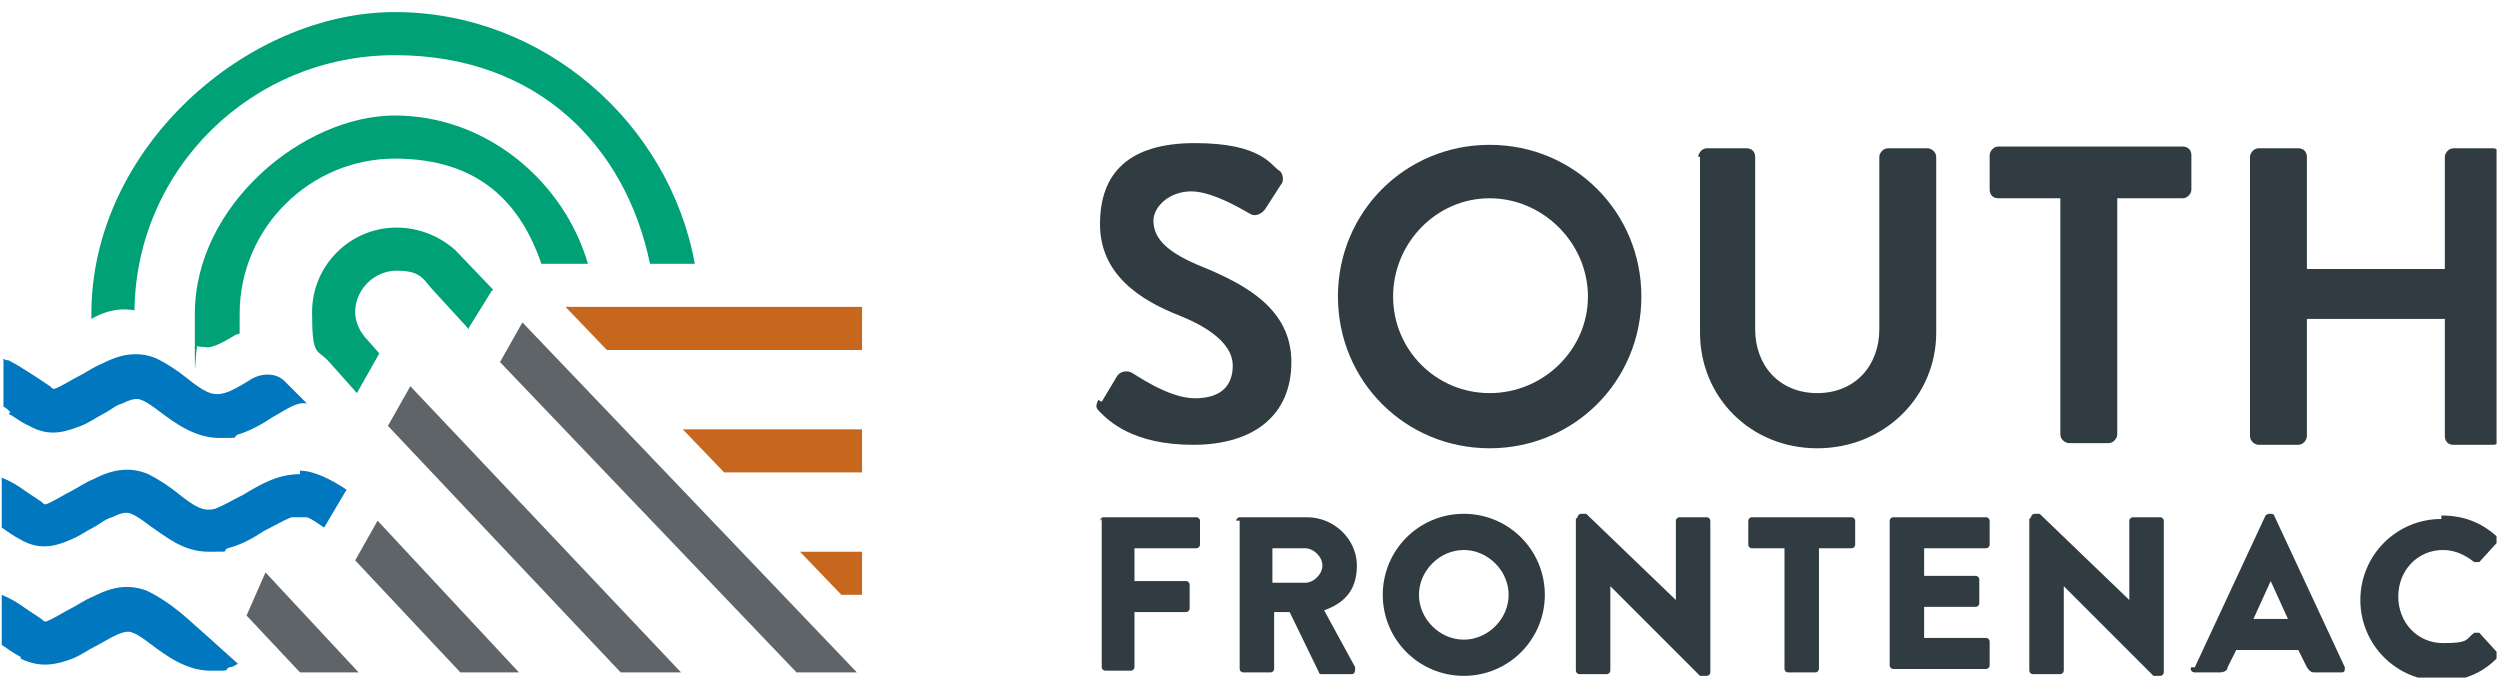 <?xml version="1.0" encoding="UTF-8"?>
<svg id="Layer_1" data-name="Layer 1" xmlns="http://www.w3.org/2000/svg" xmlns:xlink="http://www.w3.org/1999/xlink" version="1.1" viewBox="0 0 145 40">
  <defs>
    <style>
      .cls-1 {
        fill: #c6671d;
      }

      .cls-1, .cls-2, .cls-3, .cls-4, .cls-5, .cls-6 {
        stroke-width: 0px;
      }

      .cls-7 {
        clip-path: url(#clippath);
      }

      .cls-2 {
        fill: none;
      }

      .cls-3 {
        fill: #00a176;
      }

      .cls-4 {
        fill: #0077be;
      }

      .cls-5 {
        fill: #303c42;
      }

      .cls-6 {
        fill: #5e6468;
      }
    </style>
    <clipPath id="clippath">
      <rect class="cls-2" x="0" y=".7" width="144.8" height="38.6"/>
    </clipPath>
  </defs>
  <g class="cls-7">
    <path class="cls-5" d="M63.9,23.3l.9-1.5c.2-.3.6-.3.8-.2.1,0,2.1,1.5,3.7,1.5s2.2-.8,2.2-1.9-1.1-2.1-3.1-2.9c-2.3-.9-4.6-2.4-4.6-5.3s1.6-4.7,5.5-4.7,4.4,1.3,4.9,1.6c.2.1.3.6.1.8l-.9,1.4c-.2.3-.6.5-.9.3-.2-.1-2.1-1.3-3.4-1.3s-2.2.9-2.2,1.7c0,1.1.9,1.9,2.9,2.7,2.4,1,5.1,2.4,5.1,5.5s-2.2,4.8-5.7,4.8-4.9-1.4-5.4-1.9c-.2-.2-.3-.3-.1-.7"/>
    <path class="cls-5" d="M86.4,22.8c3.1,0,5.7-2.5,5.7-5.6s-2.6-5.7-5.7-5.7-5.6,2.6-5.6,5.7,2.5,5.6,5.6,5.6M86.4,8.4c4.9,0,8.8,3.9,8.8,8.8s-3.9,8.8-8.8,8.8-8.8-3.9-8.8-8.8,3.9-8.8,8.8-8.8"/>
    <path class="cls-5" d="M98.5,9.1c0-.2.2-.5.5-.5h2.3c.3,0,.5.2.5.5v10c0,2.1,1.4,3.7,3.6,3.7s3.6-1.6,3.6-3.7v-10c0-.2.2-.5.5-.5h2.3c.2,0,.5.2.5.5v10.2c0,3.7-3,6.7-6.9,6.7s-6.8-3-6.8-6.7v-10.2Z"/>
    <path class="cls-5" d="M119.7,11.5h-3.8c-.3,0-.5-.2-.5-.5v-2c0-.2.2-.5.5-.5h10.7c.3,0,.5.2.5.5v2c0,.2-.2.5-.5.5h-3.8v13.7c0,.2-.2.5-.5.5h-2.3c-.2,0-.5-.2-.5-.5v-13.7Z"/>
    <path class="cls-5" d="M130.5,9.1c0-.2.2-.5.5-.5h2.3c.3,0,.5.2.5.5v6.5h8v-6.5c0-.2.2-.5.5-.5h2.3c.2,0,.5.2.5.5v16.2c0,.2-.2.5-.5.5h-2.3c-.3,0-.5-.2-.5-.5v-6.8h-8v6.8c0,.2-.2.5-.5.5h-2.3c-.2,0-.5-.2-.5-.5V9.1Z"/>
    <path class="cls-5" d="M63.8,30.2c0-.1.1-.2.2-.2h5.4c.1,0,.2.1.2.2v1.4c0,.1-.1.2-.2.2h-3.6v1.9h3c.1,0,.2.1.2.2v1.4c0,.1-.1.2-.2.2h-3v3.2c0,.1-.1.2-.2.2h-1.5c-.1,0-.2-.1-.2-.2v-8.6Z"/>
    <path class="cls-5" d="M75.7,33.8c.5,0,1-.5,1-1s-.5-1-1-1h-1.9v2h1.9ZM71.7,30.2c0-.1.1-.2.2-.2h3.9c1.6,0,2.9,1.3,2.9,2.8s-.8,2.2-1.9,2.6l1.8,3.3c0,.2,0,.4-.2.4h-1.7c-.1,0-.2,0-.2-.1l-1.7-3.5h-.9v3.3c0,.1-.1.2-.2.2h-1.6c-.1,0-.2-.1-.2-.2v-8.6Z"/>
    <path class="cls-5" d="M84.9,37.1c1.4,0,2.6-1.2,2.6-2.6s-1.2-2.6-2.6-2.6-2.6,1.2-2.6,2.6,1.2,2.6,2.6,2.6M84.9,29.8c2.6,0,4.7,2.1,4.7,4.7s-2.1,4.7-4.7,4.7-4.7-2.1-4.7-4.7,2.1-4.7,4.7-4.7"/>
    <path class="cls-5" d="M91.5,30c0-.1.1-.2.2-.2h.3l5.2,5h0v-4.6c0-.1.1-.2.2-.2h1.6c.1,0,.2.1.2.2v8.8c0,.1-.1.2-.2.2h-.2s-.1,0-.2,0l-5.2-5.2h0v4.9c0,.1-.1.2-.2.2h-1.6c-.1,0-.2-.1-.2-.2v-8.8Z"/>
    <path class="cls-5" d="M103.5,31.8h-1.9c-.1,0-.2-.1-.2-.2v-1.4c0-.1.1-.2.2-.2h5.8c.1,0,.2.1.2.2v1.4c0,.1-.1.2-.2.2h-1.9v7c0,.1-.1.2-.2.2h-1.6c-.1,0-.2-.1-.2-.2v-7Z"/>
    <path class="cls-5" d="M109.6,30.2c0-.1.1-.2.2-.2h5.4c.1,0,.2.1.2.2v1.4c0,.1-.1.2-.2.2h-3.6v1.6h3c.1,0,.2.1.2.2v1.4c0,.1-.1.2-.2.2h-3v1.8h3.6c.1,0,.2.1.2.2v1.4c0,.1-.1.2-.2.2h-5.4c-.1,0-.2-.1-.2-.2v-8.6Z"/>
    <path class="cls-5" d="M117.8,30c0-.1.1-.2.2-.2h.3l5.2,5h0v-4.6c0-.1.1-.2.2-.2h1.6c.1,0,.2.1.2.2v8.8c0,.1-.1.2-.2.2h-.2s-.1,0-.2,0l-5.2-5.2h0v4.9c0,.1-.1.2-.2.2h-1.6c-.1,0-.2-.1-.2-.2v-8.8Z"/>
    <path class="cls-5" d="M132.7,35.9l-1-2.2h0l-1,2.2h2ZM127.3,38.7l4.1-8.8c0,0,.1-.1.2-.1h.1c0,0,.2,0,.2.1l4.1,8.8c0,.2,0,.3-.2.3h-1.5c-.2,0-.3,0-.5-.3l-.5-1h-3.6l-.5,1c0,.2-.2.3-.5.3h-1.4c-.2,0-.3-.2-.2-.3"/>
    <path class="cls-5" d="M141.6,29.9c1.3,0,2.3.4,3.2,1.2.1.1.1.3,0,.4l-1,1.1c0,0-.2,0-.3,0-.5-.4-1.1-.7-1.8-.7-1.5,0-2.6,1.2-2.6,2.7s1.1,2.7,2.6,2.7,1.3-.2,1.8-.6c0,0,.3,0,.3,0l1,1.1c0,0,0,.3,0,.4-.9.9-2,1.3-3.2,1.3-2.6,0-4.7-2.1-4.7-4.7s2.1-4.7,4.7-4.7"/>
    <polygon class="cls-1" points="50 20.3 50 17.8 32.8 17.8 35.2 20.3 50 20.3"/>
    <polygon class="cls-1" points="50 27.4 50 24.9 39.6 24.9 42 27.4 50 27.4"/>
    <polygon class="cls-1" points="50 34.5 50 32 46.4 32 48.8 34.5 50 34.5"/>
    <path class="cls-3" d="M28.6,16.8l-2.2-2.3c-.9-.8-2.1-1.3-3.4-1.3-2.7,0-4.9,2.2-4.9,4.9s.3,2.1,1,2.9l1.6,1.8,1.3-2.3-.7-.8c-.4-.4-.7-1-.7-1.6,0-1.3,1.1-2.4,2.4-2.4s1.5.4,2,1l2.2,2.4h0c0-.1,0-.1,0-.1l1.3-2.1Z"/>
    <polygon class="cls-6" points="36 39 39.5 39 23.8 22.4 22.5 24.7 36 39"/>
    <polygon class="cls-6" points="46.2 39 49.7 39 30.3 18.7 29 21 46.2 39"/>
    <path class="cls-6" d="M27.2,19.1h0s0,0,0,0Z"/>
    <polygon class="cls-6" points="26.7 39 30.1 39 21.9 30.2 20.6 32.5 26.7 39"/>
    <polygon class="cls-6" points="14.3 35.7 17.4 39 20.8 39 15.4 33.2 14.3 35.7"/>
    <path class="cls-4" d="M.5,24c.4.2.7.5,1.2.7,1.2.7,2.2.3,3,0,.5-.2.9-.5,1.3-.7.4-.2.7-.5,1.1-.6.6-.3.9-.3,1.1-.2.3.1.7.4,1.1.7.8.6,2,1.5,3.4,1.5s.7,0,1.1-.2c.7-.2,1.4-.6,2-1,.9-.5,1.4-.9,2-.8l-1.3-1.3c-.5-.5-1.4-.5-2.1,0,0,0,0,0,0,0-.5.3-1,.6-1.4.7-.7.2-1.2-.1-2.2-.9-.5-.4-1.1-.8-1.7-1.1-1.4-.6-2.6,0-3.2.3-.5.2-.9.5-1.3.7-.4.2-.7.4-1.1.6-.4.2-.4.2-.6,0-.3-.2-.6-.4-.9-.6-.5-.3-.9-.6-1.5-.9,0,0-.2,0-.3-.1v2.8c.1,0,.3.2.4.3"/>
    <path class="cls-4" d="M17.4,27.5c-1.3,0-2.3.6-3.3,1.2-.6.3-1.1.6-1.6.8-.7.2-1.2-.1-2.2-.9-.5-.4-1.1-.8-1.7-1.1-1.4-.6-2.6,0-3.2.3-.5.2-.9.5-1.3.7-.4.2-.7.4-1.1.6-.4.2-.4.2-.6,0-.3-.2-.6-.4-.9-.6-.4-.3-.9-.6-1.4-.8v2.9c.3.2.7.5,1.1.7,1.2.7,2.2.3,2.9,0,.5-.2.9-.5,1.3-.7.4-.2.7-.5,1.1-.6.6-.3.9-.3,1.1-.2.3.1.7.4,1.1.7.9.6,1.9,1.5,3.4,1.5s.7,0,1.1-.2c.8-.2,1.5-.6,2.1-1,.6-.3,1.1-.6,1.6-.8.3,0,.6,0,.9,0,.3.1.7.4,1,.6l1.3-2.2c-.9-.6-1.9-1.1-2.7-1.1"/>
    <path class="cls-4" d="M1.2,38.2c1.2.6,2.2.3,3,0,.5-.2.9-.5,1.3-.7.4-.2.7-.4,1.1-.6.6-.3.9-.3,1.1-.2.3.1.7.4,1.1.7.8.6,2,1.5,3.4,1.5s.7,0,1.1-.2c.2,0,.3-.1.5-.2,0,0-3.2-2.9-3.5-3.1-.5-.4-1.1-.8-1.7-1.1-1.4-.6-2.6,0-3.2.3-.5.2-.9.5-1.3.7-.4.2-.7.4-1.1.6-.4.2-.4.2-.6,0-.3-.2-.6-.4-.9-.6-.4-.3-.9-.6-1.4-.8v2.9c.3.2.7.5,1.1.7"/>
    <path class="cls-3" d="M34.1,15.3c-1.4-4.8-5.9-8.6-11.2-8.6s-11.6,5.2-11.6,11.5,0,1.3.2,1.9c.3,0,.5.1.8,0,.4-.1.9-.4,1.4-.7,0,0,.2,0,.2-.1,0-.4,0-.7,0-1.1,0-5,4.1-9,9-9s7.3,2.6,8.5,6.1h2.6Z"/>
    <path class="cls-3" d="M37.7,15.3h2.6C38.8,7.1,31.5.7,22.9.7S5.3,8.6,5.3,18.2s0,.2,0,.3c.5-.3,1.4-.7,2.5-.5.1-8.2,6.8-14.8,15.1-14.8s13.4,5.3,14.8,12.1"/>
  </g>
</svg>